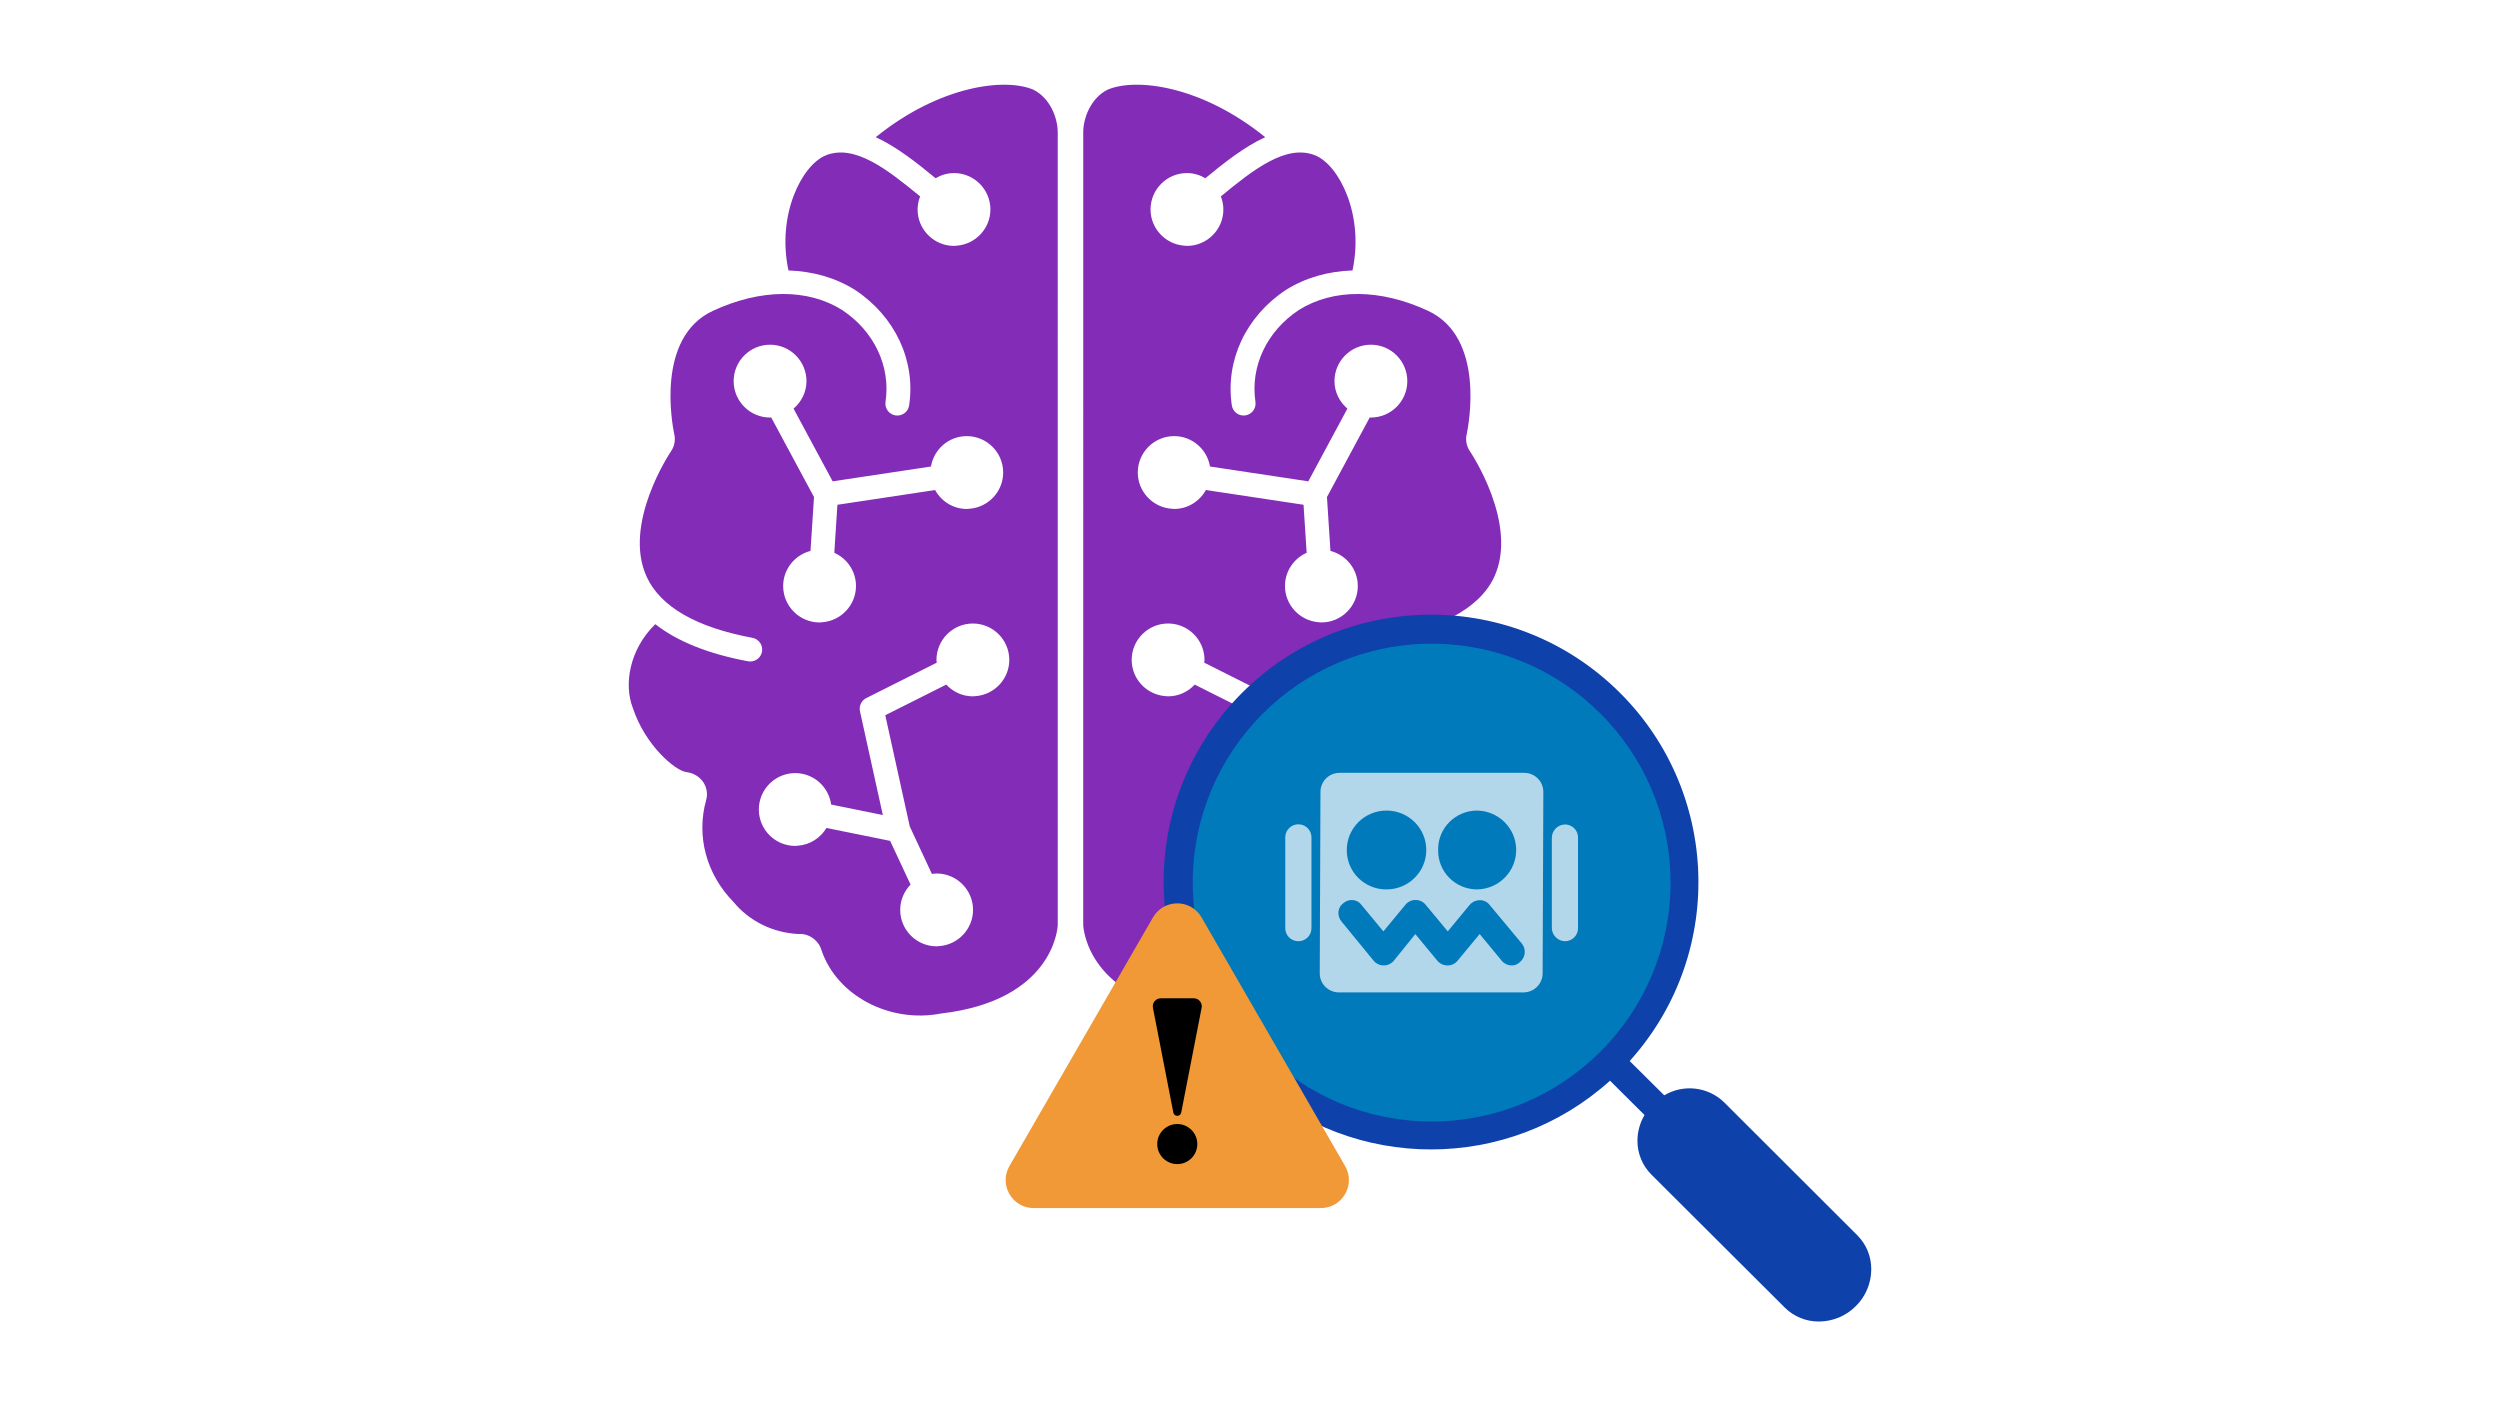 <?xml version="1.0" encoding="UTF-8"?>
<svg id="Layer_1" data-name="Layer 1" xmlns="http://www.w3.org/2000/svg" viewBox="0 0 1920 1080">
  <path d="M812.333,101.639c-.036-11.189-5.845-26.192-18.52-32.664-21.558-9.447-72.07-3.427-121.246,36.387,16.079,7.343,31.517,19.661,45.979,31.519,4.16-2.458,8.948-3.967,14.121-3.967,15.423,0,27.973,12.55,27.973,27.973,0,14.546-11.404,26.765-25.968,27.803-.215.018-1.79.161-2.005.161-15.423,0-27.964-12.541-27.964-27.964,0-3.555.732-6.927,1.946-10.058-24.681-20.242-50.095-40.501-72.438-31.521-18.438,7.478-37.821,45.784-28.663,88.399,18.652.634,36.117,5.52,51.158,14.98,30.775,20.346,46.619,54.263,41.508,88.637-.743,5.013-5.326,8.423-10.419,7.716-5.004-.743-8.459-5.407-7.716-10.419,4.055-27.239-8.71-54.263-33.317-70.528-26.389-16.605-62.642-16.417-99.342.662-43.853,20.481-31.169,87.213-29.584,94.759,1.047,4.476.125,9.283-2.533,13.141-.448.644-37.533,55.874-18.547,96.559,10.688,22.88,37.99,38.581,81.117,46.637,4.977.931,8.253,5.72,7.331,10.697-.824,4.404-4.682,7.483-9.005,7.483-.555,0-1.128-.054-1.692-.152-30.594-5.719-54.405-15.282-71.275-28.534-20.043,19.698-24.201,46.502-17.209,64.411,9.336,28.349,32.306,48.176,41.257,49.242,4.843.573,9.283,3.061,12.174,6.821,2.775,3.599,3.948,8.029,3.321,12.46-.054.358-.322,1.629-.412,1.978-7.806,27.776.036,57.047,20.937,78.45,12.236,14.85,30.238,23.614,49.904,24.625,7.367-.689,15.307,4.359,17.679,12.371,11.664,34.785,52.061,56.34,91.796,48.678,85.569-9.99,89.5-64.797,89.657-67.885l-.009-608.759c0-.026.015-.046.015-.072,0-.009-.006-.018-.006-.027ZM563.44,292.706c0-15.423,12.55-27.973,27.973-27.973s27.964,12.55,27.964,27.973c0,8.413-3.889,15.967-9.924,21.11l30.031,55.849,75.497-11.389c2.224-13.213,13.66-23.336,27.495-23.336,15.423,0,27.973,12.55,27.973,27.973,0,14.546-11.404,26.765-25.968,27.803-.215.018-1.79.161-2.005.161-10.384,0-19.521-5.819-24.334-14.529l-75.002,11.316-2.39,36.883c9.79,4.356,16.653,14.135,16.653,25.526,0,14.537-11.404,26.756-25.959,27.812-.224.018-1.781.161-2.005.161-15.423,0-27.973-12.55-27.973-27.973,0-13.004,8.963-23.862,21.006-26.978l2.68-41.369-32.863-61.119c-.386.032-.781.065-.875.065-15.423,0-27.973-12.541-27.973-27.964ZM749.163,534.626c-.215.018-1.79.161-2.005.161-8.092,0-15.329-3.506-20.439-9.014l-46.83,23.524,18.829,85.466,17.004,36.442c1.196-.157,2.378-.366,3.615-.366,15.423,0,27.964,12.55,27.964,27.973,0,14.537-11.404,26.747-25.959,27.803-.224.018-1.781.161-2.005.161-15.423,0-27.973-12.541-27.973-27.964,0-7.561,3.043-14.406,7.935-19.446l-15.664-33.57-48.916-9.928c-4.552,7.602-12.578,12.96-21.976,13.631-.215.018-1.79.161-2.005.161-15.423,0-27.964-12.541-27.964-27.964s12.541-27.973,27.964-27.973c14.119,0,25.706,10.551,27.587,24.162l39.677,8.053-17.548-79.659c-.902-4.093,1.089-8.276,4.834-10.158l54.118-27.192c-.054-.707-.213-1.384-.213-2.106,0-15.423,12.541-27.973,27.964-27.973s27.973,12.55,27.973,27.973c0,14.546-11.404,26.765-25.968,27.803Z" fill="#822cb8"/>
  <path d="M897.264,675.013c0-51.398,19.361-98.166,50.98-133.814l-30.708-15.425c-5.111,5.508-12.348,9.014-20.439,9.014-.215,0-1.791-.143-2.006-.161-14.563-1.039-25.968-13.258-25.968-27.803,0-15.423,12.551-27.974,27.974-27.974s27.964,12.551,27.964,27.974c0,.722-.159,1.398-.213,2.105l36.824,18.502c36.074-33.637,84.336-54.376,137.55-54.376,5.514,0,10.93.392,16.332.826,15.368-8.1,26.17-18.296,31.948-30.665,18.987-40.684-18.099-95.915-18.547-96.559-2.658-3.857-3.58-8.664-2.534-13.14,1.585-7.546,14.269-74.279-29.584-94.761-36.7-17.079-72.954-17.267-99.343-.662-24.606,16.265-37.372,43.289-33.316,70.528.742,5.013-2.713,9.677-7.716,10.419-5.093.707-9.677-2.703-10.421-7.716-5.111-34.374,10.733-68.29,41.508-88.637,15.042-9.461,32.506-14.345,51.159-14.979,9.157-42.616-10.226-80.923-28.664-88.399-22.343-8.98-47.757,11.278-72.438,31.52,1.214,3.131,1.946,6.503,1.946,10.058,0,15.423-12.542,27.964-27.965,27.964-.215,0-1.79-.143-2.005-.161-14.564-1.039-25.968-13.257-25.968-27.803,0-15.423,12.551-27.973,27.973-27.973,5.174,0,9.962,1.508,14.121,3.967,14.462-11.858,29.9-24.177,45.979-31.52-49.178-39.813-99.689-45.834-121.247-36.387-12.675,6.473-18.484,21.475-18.519,32.664,0,.009-.006.018-.006.026,0,.026.015.047.015.072l-.009,608.759c.156,3.089,4.088,57.896,89.657,67.885,1.559.301,3.108.27,4.667.482-18.277-30.373-28.982-65.819-28.982-103.85ZM901.779,334.939c13.835,0,25.271,10.123,27.495,23.335l75.498,11.391,30.03-55.849c-6.034-5.143-9.924-12.697-9.924-21.11,0-15.423,12.542-27.973,27.965-27.973s27.973,12.549,27.973,27.973-12.549,27.964-27.973,27.964c-.095,0-.489-.032-.875-.064l-32.863,61.119,2.68,41.368c12.042,3.116,21.006,13.974,21.006,26.979,0,15.423-12.551,27.973-27.974,27.973-.224,0-1.781-.143-2.005-.161-14.555-1.056-25.959-13.275-25.959-27.812,0-11.391,6.864-21.17,16.654-25.527l-2.39-36.882-75.002-11.316c-4.814,8.71-13.95,14.529-24.334,14.529-.215,0-1.79-.143-2.006-.161-14.563-1.039-25.966-13.257-25.966-27.803,0-15.423,12.549-27.973,27.973-27.973Z" fill="#822cb8"/>
  <g>
    <path d="M1426.457,948.733l-102.443-102.272c-12.364-11.88-31.143-14.03-45.872-5.254l-26.546-26.331c75.919-84.257,69.159-214.107-15.098-290.024-84.257-75.919-214.105-69.159-290.024,15.098-75.919,84.257-69.159,214.107,15.098,290.024,78.125,70.393,196.802,70.393,274.927,0l26.502,26.374c-3.509,5.927-5.387,12.676-5.444,19.562-.078,9.79,3.767,19.204,10.678,26.139l102.507,102.208c6.968,6.899,16.397,10.742,26.203,10.678,10.63-.036,20.811-4.283,28.317-11.809,7.58-7.458,11.856-17.642,11.874-28.276.076-9.784-3.77-19.189-10.678-26.117Z" fill="#0e41a9"/>
    <g>
      <circle cx="1099.501" cy="677.841" r="183.466" fill="#007abb"/>
      <g id="security-both">
        <g>
          <path d="M1201.864,722.853c5.524.028,10.025-4.392,10.053-9.871 0-.071,0-.142-.001-.214v-69.5c.091-5.476-4.31-9.988-9.831-10.078-.074-.001-.147-.002-.221-.001-5.523.167-9.945,4.599-10.057,10.079v69.5c.108,5.482,4.531,9.918,10.057,10.085Z" fill="#b2d7eb"/>
          <path d="M997.14,722.853c5.527.028,10.03-4.394,10.058-9.877 0-.069,0-.139-.001-.208v-69.5c.13-5.508-4.267-10.078-9.819-10.206-5.553-.129-10.159,4.232-10.289,9.74-.004.155-.004.311,0,.466v69.5c-.091,5.479,4.313,9.993,9.836,10.084.072.001.144.002.215.001Z" fill="#b2d7eb"/>
          <path d="M1170.739,593.53h-142.058c-8.114.09-14.626,6.676-14.559,14.725l-.549,139.169c-.067,8.048,6.44,14.634,14.553,14.73h142.063c8.112-.092,14.62-6.677,14.553-14.725l.548-139.168c.07-8.05-6.439-14.637-14.553-14.73ZM1134.476,622.511c16.41.308,29.637,13.43,29.948,29.708.319,16.724-13.089,30.538-29.948,30.855-.205 0-.409-.001-.614-.005-16.529-.309-29.677-13.852-29.365-30.249-.004-.222-.007-.443-.006-.665.028-16.4,13.453-29.672,29.985-29.644ZM1034.33,652.706c.049-16.724,13.755-30.243,30.615-30.194,16.859.048,30.488,13.644,30.439,30.368-.049,16.724-13.755,30.243-30.615,30.194-.123.001-.246 0-.368-0-16.727-.117-30.189-13.663-30.071-30.254v-.114ZM1167.257,738.926c-1.682,1.705-4.013,2.623-6.416,2.53-3.05-.053-5.907-1.493-7.749-3.905l-16.719-20.218-16.813,20.327c-1.836,2.368-4.665,3.771-7.677,3.808-3.211.065-6.263-1.384-8.225-3.905l-16.692-20.186-16.352,20.273c-.523.663-1.129,1.257-1.803,1.769-4.41,3.349-10.722,2.518-14.099-1.856l-24.402-29.803c-1.823-2.146-2.677-4.94-2.364-7.729.301-2.583,1.677-4.925,3.795-6.457,2.078-1.776,4.81-2.608,7.534-2.296,2.623.301,4.988,1.711,6.487,3.868l16.681,20.175,16.807-20.327c1.879-2.43,4.803-3.84,7.891-3.808,3.133-.025,6.092,1.426,7.973,3.911l16.763,20.202,16.802-20.327c2.043-2.386,5.071-3.72,8.225-3.623,2.858.073,5.522,1.452,7.216,3.737l24.83,29.775c3.325,4.382,2.578,10.585-1.694,14.066Z" fill="#b2d7eb"/>
        </g>
      </g>
    </g>
  </g>
  <g id="other-warning">
    <g>
      <path d="M1014.409,927.81h-220.525c-7.785,0-14.755-4.023-18.646-10.765-3.888-6.741-3.888-14.782.003-21.523l110.262-190.979c3.891-6.741,10.858-10.765,18.64-10.765s14.755,4.023,18.646,10.765l110.262,190.979c3.891,6.741,3.891,14.788,0,21.529-3.891,6.735-10.861,10.759-18.643,10.759ZM888.171,706.083h.06-.06Z" fill="#f19936"/>
      <g>
        <path d="M904.147,894.037c-8.488,0-15.395-6.904-15.395-15.395s6.907-15.395,15.395-15.395,15.395,6.904,15.395,15.395-6.904,15.395-15.395,15.395Z"/>
        <path d="M904.147,856.98c-1.473,0-2.739-1.046-3.022-2.49l-15.672-80.494c-.355-1.804.114-3.65,1.284-5.076,1.173-1.419,2.899-2.237,4.742-2.237h25.339c1.84,0,3.566.812,4.733,2.231,1.173,1.419,1.642,3.272,1.293,5.082l-15.675,80.494c-.283,1.443-1.548,2.49-3.022,2.49Z"/>
      </g>
    </g>
  </g>
</svg>